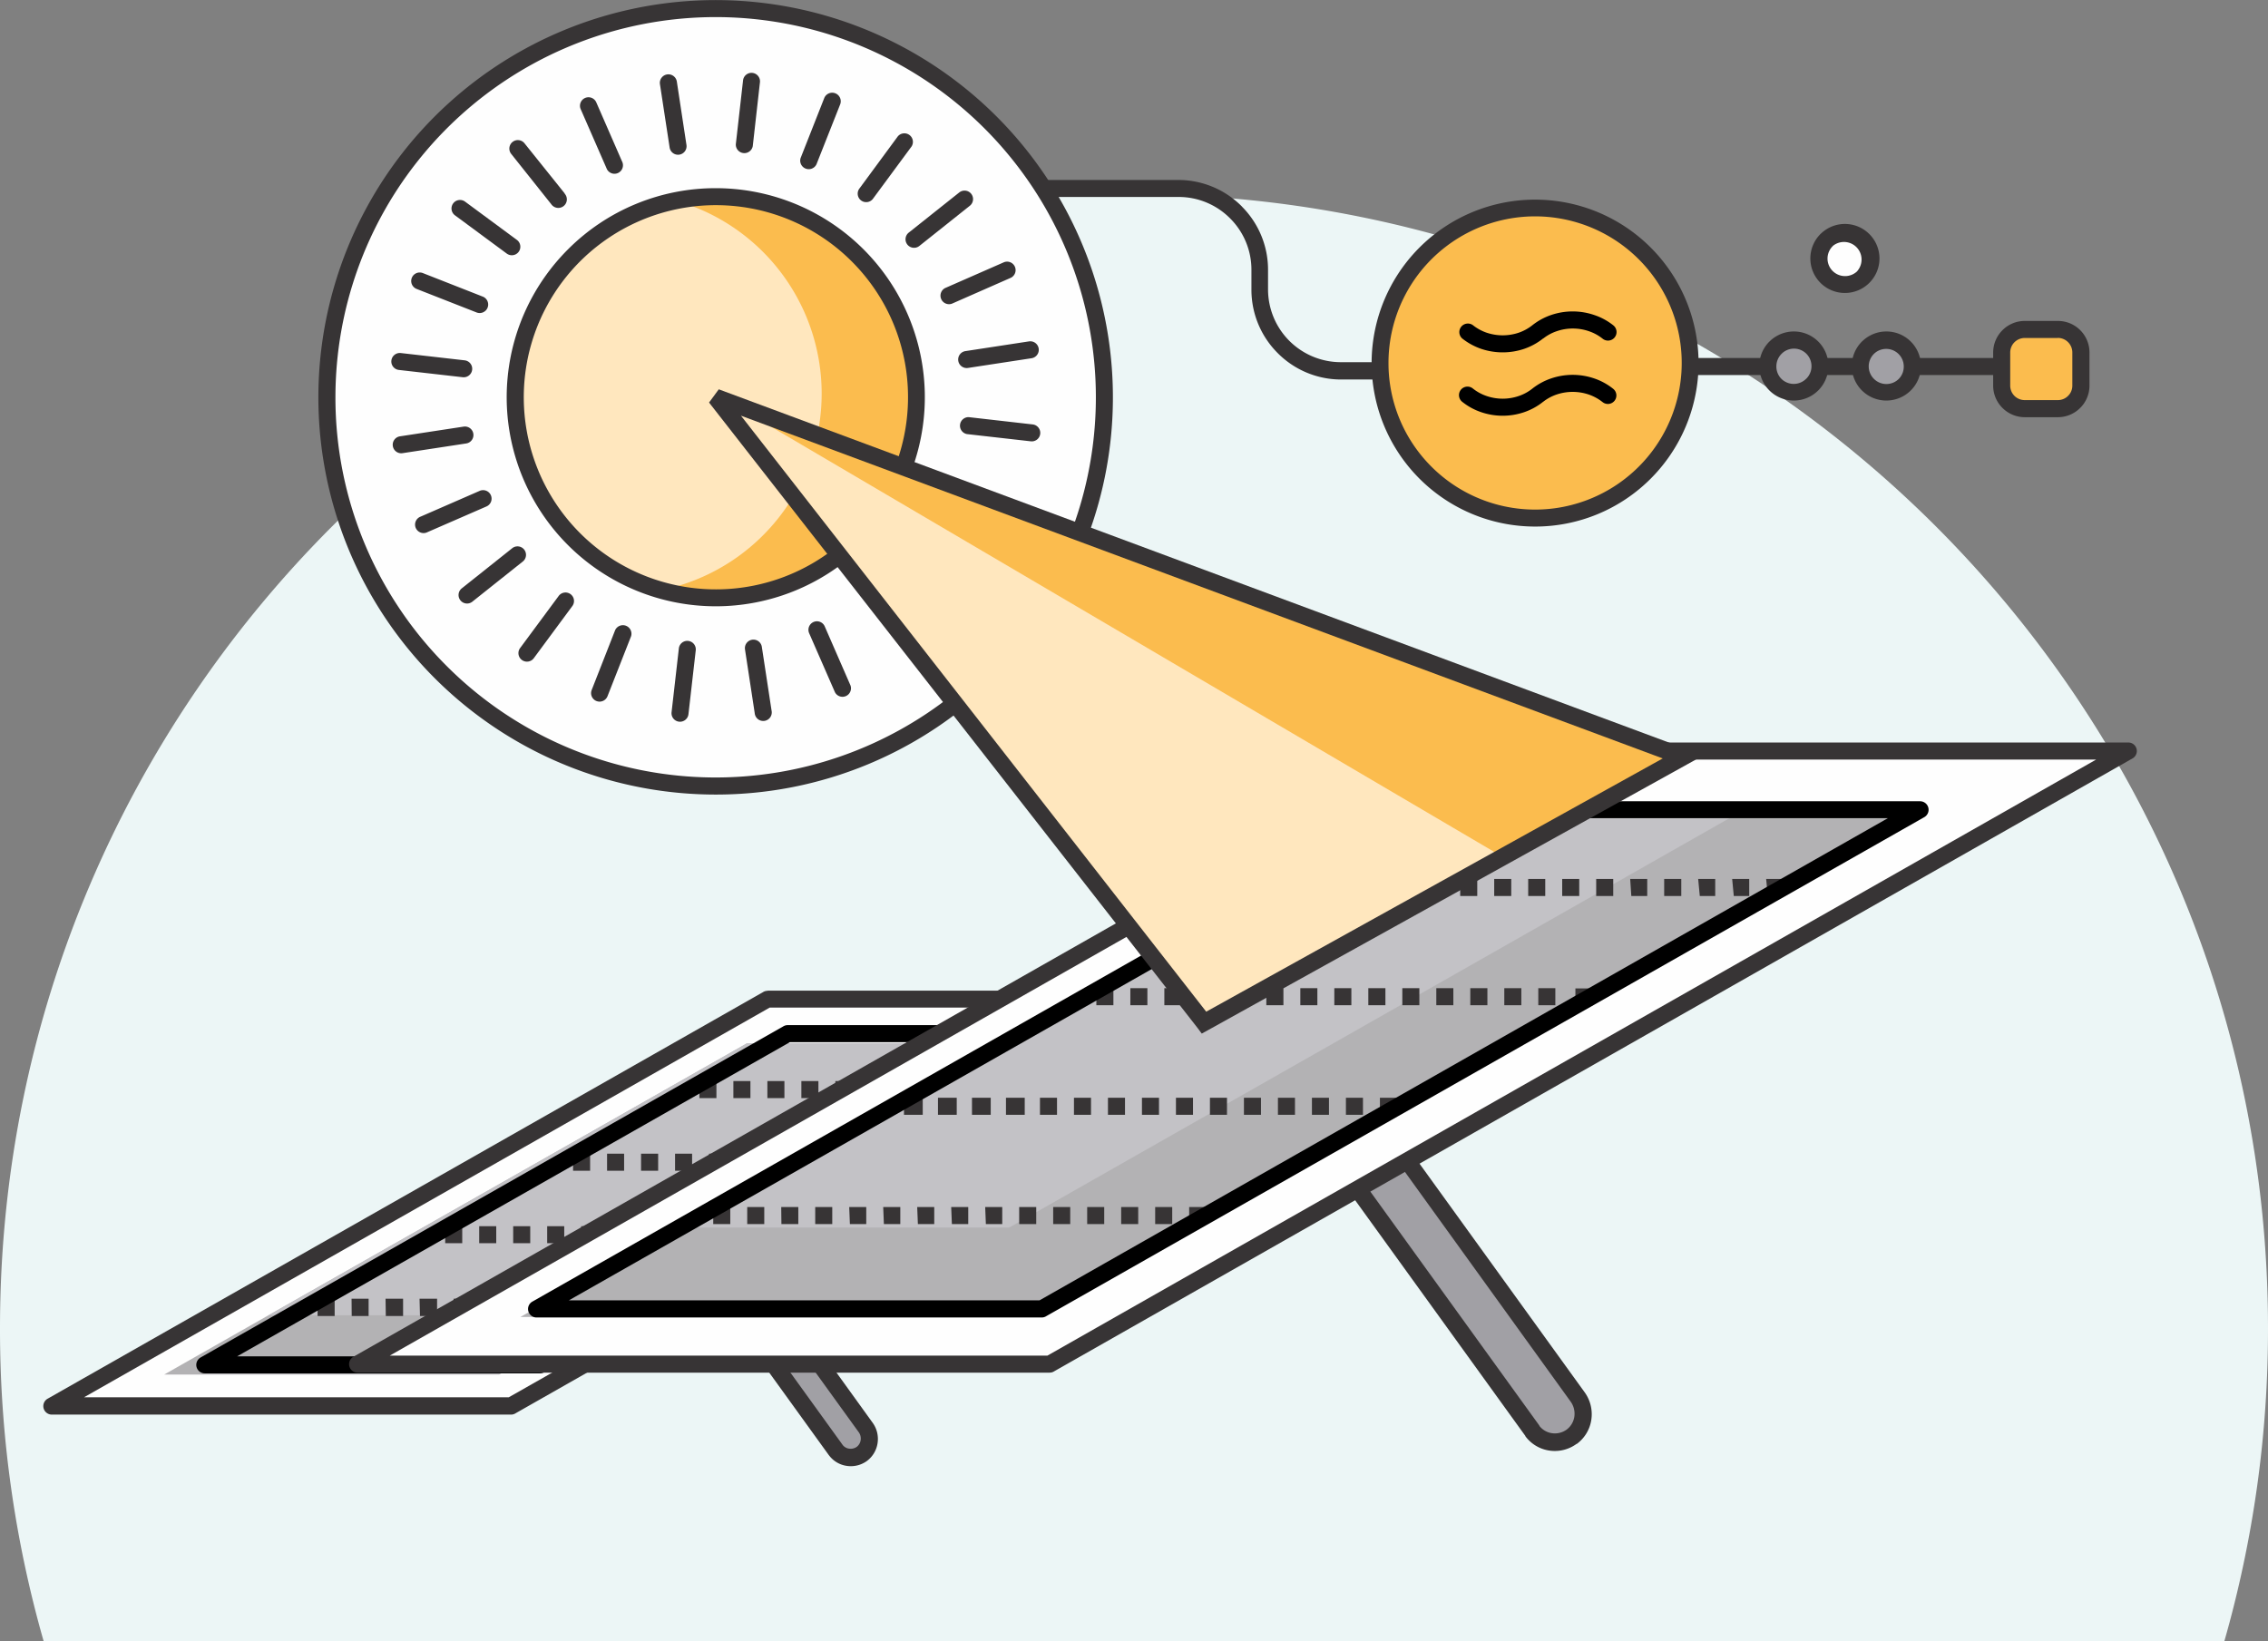 <svg xmlns="http://www.w3.org/2000/svg" xmlns:xlink="http://www.w3.org/1999/xlink" viewBox="0 0 467 338"><rect x="0" y="0" width="467" height="338" fill="#808080" stroke="none"/><defs><style>.cls-1{fill:none;}.cls-2{fill:#ecf6f6;}.cls-3{clip-path:url(#clip-path);}.cls-4{fill:#a1a0a5;}.cls-11,.cls-12,.cls-4,.cls-5,.cls-6,.cls-7,.cls-8,.cls-9{fill-rule:evenodd;}.cls-10,.cls-5{fill:#373435;}.cls-6{fill:#fefefe;}.cls-7{fill:#b3b2b4;}.cls-8{fill:#c3c2c6;}.cls-11{fill:#fbbc4e;}.cls-12{fill:#ffe7be;}</style><clipPath id="clip-path" transform="translate(-14 -19)"><rect class="cls-1" width="500" height="357"/></clipPath></defs><title>Asset 8</title><g id="Layer_2" data-name="Layer 2"><g id="Layer_2-2" data-name="Layer 2"><path class="cls-2" d="M472,357a233.46,233.46,0,0,0,9-64.5C481,163.54,376.46,59,247.5,59S14,163.54,14,292.5A233.46,233.46,0,0,0,23,357Z" transform="translate(-14 -19)"/><g class="cls-3"><path class="cls-4" d="M165.39,275.77A3.88,3.88,0,0,0,160,275a3.92,3.92,0,0,0-.81,5.44L186,317.63a3.88,3.88,0,0,0,6.24-4.62Z" transform="translate(-14 -19)"/><path class="cls-5" d="M164,276.8v0h0a2.1,2.1,0,0,0-1.37-.8,2.18,2.18,0,0,0-1.57.37h0l0,0-.05,0a2.09,2.09,0,0,0-.76,1.35,2.18,2.18,0,0,0,.39,1.62l26.88,37.22h0l0,0,0,0a2,2,0,0,0,1.32.75,2.17,2.17,0,0,0,1.56-.36l0,0a2.13,2.13,0,0,0,.82-1.39,2.21,2.21,0,0,0-.39-1.62Zm2.81-2.09,0,0L193.7,312a5.67,5.67,0,0,1,1,4.17,5.6,5.6,0,0,1-2.21,3.69l0,0h0a5.65,5.65,0,0,1-4.13,1,5.52,5.52,0,0,1-3.61-2.11l-.07-.08,0,0h0l-26.89-37.24a5.63,5.63,0,0,1-1-4.18,5.56,5.56,0,0,1,2.11-3.61l.11-.08,0,0h0a5.63,5.63,0,0,1,7.8,1.17h0Z" transform="translate(-14 -19)"/><polygon class="cls-6" points="252.59 205.73 158.05 205.73 10.68 289.49 105.22 289.49 252.59 205.73"/><path class="cls-5" d="M260,226.48H172.5L31.31,306.73h87.46ZM172.05,223h94.54a1.75,1.75,0,0,1,.86,3.27L120.21,310a1.75,1.75,0,0,1-1,.3H24.68a1.75,1.75,0,0,1-.86-3.28l147.25-83.69a1.75,1.75,0,0,1,1-.3" transform="translate(-14 -19)"/><polygon class="cls-7" points="222.8 214.85 153.8 214.85 33.81 283.05 102.8 283.05 222.8 214.85"/><polygon class="cls-8" points="55.31 270.83 100.58 270.83 199.07 214.84 153.8 214.84 55.31 270.83"/><path class="cls-5" d="M195.16,260.08v-3.51h3.51v3.51h-3.51ZM79.39,286.44h3.52V290H79.39Zm7,0h3.51V290H86.42Zm7,0H97V290H93.44Zm7,0H104V290h-3.52Zm7,0H111V290h-3.51Zm7,0H118V290h-3.51Zm7,0h3.52V290h-3.52Zm7,0h3.51V290h-3.51Zm7,0h3.51V290h-3.51Zm7,0h3.52V290H142.6ZM105.67,275V271.5h3.51V275h-3.51Zm7,0V271.5h3.51V275H112.7Zm7,0V271.5h3.51V275h-3.51Zm7,0V271.5h3.51V275h-3.51Zm7,0V271.5h3.51V275h-3.51Zm7,0V271.5h3.51V275h-3.51Zm7,0V271.5h3.51V275h-3.51Zm7,0V271.5h3.51V275h-3.51Zm7,0V271.5h3.51V275h-3.51Zm7,0V271.5h3.51V275h-3.51Zm-10.66-33.38h3.51v3.51h-3.51Zm7,0h3.51v3.51h-3.51Zm7,0h3.51v3.51h-3.51Zm7,0h3.51v3.51h-3.51Zm7,0h3.51v3.51h-3.51Zm7,0h3.51v3.51h-3.51Zm7,0h3.51v3.51h-3.51Zm7,0h3.51v3.51h-3.51Zm7,0h3.51v3.51h-3.51Zm7,0h3.51v3.51h-3.51ZM132,260.08v-3.51h3.51v3.51H132Zm7,0v-3.51h3.51v3.51H139Zm7,0v-3.51h3.52v3.51H146Zm7,0v-3.51h3.51v3.51H153Zm7,0v-3.51h3.51v3.51H160Zm7,0v-3.51h3.52v3.51h-3.52Zm7,0v-3.51h3.51v3.51h-3.51Zm7,0v-3.51h3.51v3.51h-3.51Zm7,0v-3.51h3.51v3.51h-3.51Z" transform="translate(-14 -19)"/><path class="cls-9" d="M238.55,233.61H176.64L62.83,298.3h61.91Zm-62.36-3.51h69a1.75,1.75,0,0,1,.86,3.28L126.17,301.51a1.72,1.72,0,0,1-1,.3h-69a1.75,1.75,0,0,1-.87-3.27L175.21,230.4a1.75,1.75,0,0,1,1-.3" transform="translate(-14 -19)"/><path class="cls-4" d="M298.38,250.59a5.85,5.85,0,1,0-9.4,7l40.53,56.13a5.85,5.85,0,1,0,9.4-7Z" transform="translate(-14 -19)"/><path class="cls-5" d="M299.75,249.51h0l0,.06,40.54,56.13a7.72,7.72,0,0,1,1.38,5.64,7.55,7.55,0,0,1-3,5h0l-.06,0a7.58,7.58,0,0,1-5.57,1.37,7.48,7.48,0,0,1-4.88-2.86l-.07-.09,0-.06h0l-40.53-56.13a7.69,7.69,0,0,1-1.39-5.64,7.58,7.58,0,0,1,2.9-4.91l.09-.07.06-.05h0a7.65,7.65,0,0,1,5.58-1.36,7.49,7.49,0,0,1,4.94,2.94h0Zm-2.81,2.07A4,4,0,0,0,294.3,250a4.14,4.14,0,0,0-3,.72l-.06,0,0,0a4,4,0,0,0-1.54,2.64,4.22,4.22,0,0,0,.74,3.09l40.53,56.11h0l0,.06,0,0a4,4,0,0,0,2.6,1.51,4.15,4.15,0,0,0,3-.73l0,0h0a4.07,4.07,0,0,0,1.6-2.67,4.27,4.27,0,0,0-.75-3.09L297,251.61Z" transform="translate(-14 -19)"/><polygon class="cls-6" points="438.25 154.65 295.75 154.65 73.63 280.9 216.13 280.9 438.25 154.65"/><path class="cls-5" d="M445.62,175.41H310.2L94.26,298.15H229.68ZM309.75,171.9h142.5a1.75,1.75,0,0,1,.86,3.27l-222,126.19a1.75,1.75,0,0,1-1,.3H87.63a1.75,1.75,0,0,1-.87-3.27l222-126.19a1.74,1.74,0,0,1,1-.29" transform="translate(-14 -19)"/><polygon class="cls-7" points="392.01 168.4 288.02 168.4 107.15 271.2 211.15 271.2 392.01 168.4"/><polygon class="cls-8" points="139.57 252.78 207.8 252.78 356.25 168.4 288.02 168.4 139.57 252.78"/><path class="cls-5" d="M338.39,226.05v-3.51h3.52v3.51h-3.52ZM160.86,267.56h3.51v3.51h-3.51Zm7,0h3.51v3.51h-3.51Zm7,0h3.52v3.51H174.9Zm7,0h3.51v3.51h-3.51Zm7,0h3.51v3.51H189Zm7,0h3.52v3.51H196Zm7,0h3.51v3.51H203Zm7,0h3.51v3.51H210Zm7,0h3.51v3.51H217Zm7,0h3.51v3.51h-3.51Zm7,0h3.51v3.51h-3.51Zm7,0h3.51v3.51h-3.51Zm7,0h3.51v3.51h-3.51Zm7,0h3.51v3.51h-3.51Zm7,0h3.51v3.51h-3.51Zm-58.72-19v-3.51H204v3.51h-3.52Zm7,0v-3.51H211v3.51h-3.51Zm7,0v-3.51H218v3.51h-3.51Zm7,0v-3.51H225v3.51h-3.51Zm7,0v-3.51h3.51v3.51h-3.51Zm7,0v-3.51h3.51v3.51h-3.51Zm7,0v-3.51h3.51v3.51H242.6Zm7,0v-3.51h3.51v3.51h-3.51Zm7,0v-3.51h3.51v3.51h-3.51Zm7,0v-3.51h3.51v3.51h-3.51Zm7,0v-3.51h3.51v3.51H270.7Zm7,0v-3.51h3.51v3.51h-3.51Zm7,0v-3.51h3.51v3.51h-3.51Zm7,0v-3.51h3.51v3.51h-3.51Zm7,0v-3.51h3.51v3.51h-3.51ZM279.67,200h3.51v3.51h-3.51Zm7,0h3.51v3.51h-3.51Zm7,0h3.51v3.51h-3.51Zm7,0h3.51v3.51h-3.51Zm7,0h3.51v3.51h-3.51Zm7,0h3.51v3.51h-3.51Zm7,0h3.51v3.51h-3.51Zm7,0h3.51v3.51h-3.51Zm7,0h3.51v3.51h-3.51Zm7,0h3.51v3.51h-3.51Zm7,0h3.51v3.51H349.9Zm7,0h3.52v3.51h-3.52Zm7,0h3.51v3.51H364Zm7,0h3.51v3.51H371Zm7,0h3.52v3.51H378Zm-137.92,26v-3.51h3.51v3.51h-3.51Zm7,0v-3.51h3.51v3.51h-3.51Zm7,0v-3.51h3.52v3.51h-3.52Zm7,0v-3.51h3.51v3.51h-3.51Zm7,0v-3.51h3.51v3.51h-3.51Zm7,0v-3.51h3.52v3.51h-3.52Zm7,0v-3.51h3.51v3.51h-3.51Zm7,0v-3.51h3.51v3.51h-3.51Zm7,0v-3.51h3.52v3.51h-3.52Zm7,0v-3.51h3.51v3.51h-3.51Zm7,0v-3.51h3.51v3.51H310.3Zm7,0v-3.51h3.52v3.51h-3.52Zm7,0v-3.51h3.51v3.51h-3.51Zm7,0v-3.51h3.51v3.51h-3.51Z" transform="translate(-14 -19)"/><path class="cls-9" d="M402.73,187.48H305.82L131.14,286.77h96.91ZM305.37,184h104a1.75,1.75,0,0,1,.86,3.27L229.48,290a1.75,1.75,0,0,1-1,.3h-104a1.73,1.73,0,0,1-1.52-.88,1.75,1.75,0,0,1,.66-2.39L304.39,184.26a1.82,1.82,0,0,1,1-.29" transform="translate(-14 -19)"/><path class="cls-6" d="M399.19,72.25a5.37,5.37,0,1,1-5.36-5.37,5.37,5.37,0,0,1,5.36,5.37" transform="translate(-14 -19)"/><path class="cls-5" d="M401,72.25a7.1,7.1,0,0,1-2.09,5h0a7.12,7.12,0,0,1-10.06,0h0a7.11,7.11,0,0,1,0-10.06l.11-.1A7.12,7.12,0,0,1,401,72.25m-4.56,2.55a3.62,3.62,0,0,0-5-5.19l-.08.09a3.6,3.6,0,0,0,0,5.1h0a3.62,3.62,0,0,0,5.11,0h0Z" transform="translate(-14 -19)"/><rect class="cls-10" x="383.58" y="73.72" width="30.45" height="3.51"/><path class="cls-4" d="M407.78,94.4A5.37,5.37,0,1,1,402.41,89a5.38,5.38,0,0,1,5.37,5.37" transform="translate(-14 -19)"/><path class="cls-5" d="M409.54,94.4a7.1,7.1,0,0,1-2.09,5h0a7.13,7.13,0,0,1-10.07,0h0a7.11,7.11,0,0,1,0-10.06.52.52,0,0,1,.11-.1,7.12,7.12,0,0,1,12.05,5.14M405,97a3.59,3.59,0,0,0,1-2.55,3.62,3.62,0,0,0-6.08-2.64l-.08.08a3.62,3.62,0,0,0,0,5.11h0A3.62,3.62,0,0,0,405,97h0Z" transform="translate(-14 -19)"/><path class="cls-11" d="M430.9,86.84h6.85a4.75,4.75,0,0,1,4.73,4.74v6.84a4.75,4.75,0,0,1-4.73,4.74H430.9a4.75,4.75,0,0,1-4.73-4.74V91.58a4.75,4.75,0,0,1,4.73-4.74" transform="translate(-14 -19)"/><path class="cls-5" d="M430.9,85.09h6.85a6.49,6.49,0,0,1,6.49,6.49v6.84a6.45,6.45,0,0,1-1.91,4.58h0a6.47,6.47,0,0,1-4.59,1.91H430.9a6.48,6.48,0,0,1-4.58-1.91h0a6.46,6.46,0,0,1-1.91-4.58V91.58A6.47,6.47,0,0,1,426.32,87h0a6.46,6.46,0,0,1,4.58-1.91m6.85,3.51H430.9a3,3,0,0,0-2.1.87h0a3,3,0,0,0-.88,2.11v6.84a3,3,0,0,0,.87,2.1h0a3,3,0,0,0,2.1.87h6.85a2.94,2.94,0,0,0,2.1-.88h0a2.92,2.92,0,0,0,.87-2.1V91.58a3,3,0,0,0-3-3" transform="translate(-14 -19)"/><rect class="cls-10" x="348.06" y="73.72" width="36.16" height="3.51"/><path class="cls-4" d="M388.72,94.4A5.37,5.37,0,1,1,383.35,89a5.37,5.37,0,0,1,5.37,5.37" transform="translate(-14 -19)"/><path class="cls-5" d="M390.48,94.4a7.1,7.1,0,0,1-2.09,5h0a7.12,7.12,0,0,1-10.06,0h0a7.11,7.11,0,0,1,0-10.06l.11-.1a7.12,7.12,0,0,1,12.05,5.14M385.91,97A3.6,3.6,0,0,0,387,94.4a3.6,3.6,0,0,0-3.62-3.61,3.6,3.6,0,0,0-2.47,1l-.08.08a3.64,3.64,0,0,0-1.06,2.56A3.59,3.59,0,0,0,380.79,97h0a3.62,3.62,0,0,0,5.11,0h0Z" transform="translate(-14 -19)"/><path class="cls-6" d="M161.39,180.86a80.05,80.05,0,1,0-80.06-80.05,80.2,80.2,0,0,0,80.06,80.05" transform="translate(-14 -19)"/><path class="cls-5" d="M161.39,182.62a81.8,81.8,0,1,1,57.85-24,81.59,81.59,0,0,1-57.85,24M106,156.17a78.29,78.29,0,1,0-22.93-55.36A78.07,78.07,0,0,0,106,156.17" transform="translate(-14 -19)"/><path class="cls-11" d="M160.64,141.36a41.3,41.3,0,1,0-41.3-41.3,41.38,41.38,0,0,0,41.3,41.3" transform="translate(-14 -19)"/><path class="cls-12" d="M151.25,59.83a41.3,41.3,0,0,1,0,80.45,41.31,41.31,0,0,1,0-80.45" transform="translate(-14 -19)"/><path class="cls-5" d="M161.39,57.75a43.05,43.05,0,1,1-30.45,12.61,42.91,42.91,0,0,1,30.45-12.61m28,15.09a39.56,39.56,0,1,0,11.58,28,39.45,39.45,0,0,0-11.58-28" transform="translate(-14 -19)"/><path class="cls-5" d="M220.73,73a1.75,1.75,0,0,1,1.39,3.21L210,81.54a1.76,1.76,0,0,1-1.4-3.22Zm5.15,16.3a1.75,1.75,0,0,1,.52,3.47l-13.09,2a1.75,1.75,0,0,1-.52-3.47Zm-10.77,49a1.75,1.75,0,1,1-2.07,2.82l-10.69-7.88a1.75,1.75,0,1,1,2.07-2.82Zm-91.19,16.23a1.75,1.75,0,0,1-2.83-2.07L129,141.77a1.75,1.75,0,1,1,2.82,2.07Zm-3.49-86.13a1.75,1.75,0,1,1-2.08,2.82l-10.67-7.88a1.75,1.75,0,0,1,2.08-2.82Zm73.38-8.55A1.75,1.75,0,1,1,191,57.77l7.87-10.69a1.76,1.76,0,0,1,2.83,2.08ZM172.87,165.31a1.76,1.76,0,1,1-3.47.53l-2-13.11a1.75,1.75,0,1,1,3.47-.52Zm-63.4-58.46a1.75,1.75,0,0,1,.52,3.47l-13.11,2a1.75,1.75,0,0,1-.52-3.47Zm45.88-58a1.75,1.75,0,0,1-3.47.52l-2-13.09a1.76,1.76,0,0,1,3.48-.52Zm71.29,57.55a1.75,1.75,0,1,1-.38,3.48l-13.15-1.49a1.76,1.76,0,0,1,.38-3.49Zm-23.08,44.5-8.27-10.39a1.75,1.75,0,1,0-2.74,2.18l8.27,10.39a1.75,1.75,0,1,0,2.74-2.18m-92.3-8,10.39-8.27a1.75,1.75,0,1,0-2.18-2.74l-10.39,8.27a1.75,1.75,0,1,0,2.18,2.74m19-84.09L122,48.51a1.75,1.75,0,0,0-2.74,2.18l8.27,10.39a1.76,1.76,0,1,0,2.75-2.19M203.3,69.65l10.4-8.28a1.75,1.75,0,0,0-2.18-2.74l-10.4,8.27a1.75,1.75,0,0,0,2.18,2.75m-47.54,96.41a1.75,1.75,0,0,1-3.48-.38l1.5-13.15a1.75,1.75,0,0,1,3.48.38ZM109.68,93.2a1.75,1.75,0,1,1-.4,3.48l-13.15-1.5a1.75,1.75,0,0,1,.4-3.48ZM169,49.09a1.76,1.76,0,0,1-3.49-.38L167,35.56a1.75,1.75,0,0,1,3.48.38Zm54,74a1.76,1.76,0,0,1-1.28,3.27l-12.34-4.85a1.75,1.75,0,1,1,1.27-3.27Zm-83.91,39.28a1.75,1.75,0,1,1-3.26-1.28l4.84-12.34a1.76,1.76,0,0,1,3.27,1.28ZM113.41,80.08a1.75,1.75,0,1,1-1.28,3.26L99.79,78.5a1.75,1.75,0,0,1,1.27-3.27Zm68.71-27.25a1.76,1.76,0,0,1-3.27-1.28l4.86-12.33A1.75,1.75,0,1,1,187,40.49Zm7,107.31a1.75,1.75,0,0,1-3.2,1.4l-5.31-12.15a1.75,1.75,0,1,1,3.21-1.4Zm-76.35-40.06a1.75,1.75,0,1,1,1.4,3.21l-12.15,5.29a1.75,1.75,0,1,1-1.4-3.2Zm29.31-67.85a1.75,1.75,0,1,1-3.2,1.4l-5.31-12.15a1.75,1.75,0,0,1,3.21-1.4Z" transform="translate(-14 -19)"/><path class="cls-11" d="M330.07,125.68a31.93,31.93,0,1,0-31.93-31.93,32,32,0,0,0,31.93,31.93" transform="translate(-14 -19)"/><path class="cls-5" d="M330.07,127.43a33.66,33.66,0,1,1,23.82-9.86,33.59,33.59,0,0,1-23.82,9.86m-21.34-12.35a30.19,30.19,0,1,0-8.83-21.33,30.1,30.1,0,0,0,8.83,21.33" transform="translate(-14 -19)"/><path class="cls-9" d="M331.8,88.69l-.05,0a13.13,13.13,0,0,1-3.89,2.14,13.9,13.9,0,0,1-8.89,0,13.19,13.19,0,0,1-3.9-2.14,1.76,1.76,0,0,1,2.2-2.74,9.53,9.53,0,0,0,2.84,1.56,10.38,10.38,0,0,0,6.61,0,9.54,9.54,0,0,0,2.76-1.5l0,0a13,13,0,0,1,3.9-2.14,13.72,13.72,0,0,1,8.89,0A12.79,12.79,0,0,1,346.2,86,1.75,1.75,0,1,1,344,88.75a9.29,9.29,0,0,0-2.84-1.55,10.21,10.21,0,0,0-6.61,0,9.16,9.16,0,0,0-2.76,1.49" transform="translate(-14 -19)"/><path class="cls-9" d="M331.8,101.73l-.05,0a12.91,12.91,0,0,1-3.89,2.14,13.72,13.72,0,0,1-8.89,0,12.75,12.75,0,0,1-3.9-2.14,1.75,1.75,0,0,1,2.2-2.73,9.29,9.29,0,0,0,2.84,1.55,10.21,10.21,0,0,0,6.61,0,9.28,9.28,0,0,0,2.76-1.49l0,0a12.94,12.94,0,0,1,3.9-2.13,13.72,13.72,0,0,1,8.89,0,12.77,12.77,0,0,1,3.89,2.13,1.75,1.75,0,1,1-2.19,2.73,9.74,9.74,0,0,0-2.84-1.55,10.38,10.38,0,0,0-6.61,0,9.39,9.39,0,0,0-2.76,1.49" transform="translate(-14 -19)"/><path class="cls-5" d="M298.19,97.15H290.1a18.39,18.39,0,0,1-13-5.43h0a18.42,18.42,0,0,1-5.42-13V75.46h0v-.94a14.91,14.91,0,0,0-4.31-10.47l-.09-.09a14.91,14.91,0,0,0-10.55-4.4H228.09v-3.5h28.59a18.45,18.45,0,0,1,13,5.42l.09.11a18.39,18.39,0,0,1,5.33,12.93v2h0v2.11a15,15,0,0,0,4.39,10.56h0a15,15,0,0,0,10.56,4.39h8.09Z" transform="translate(-14 -19)"/><polygon class="cls-11" points="147.39 81.19 247.91 209.97 346.56 155.25 147.39 81.19"/><polygon class="cls-12" points="147.39 81.19 247.91 209.97 308.89 176.14 147.39 81.19"/><path class="cls-5" d="M166.57,104.6l95.8,122.73,94-52.15Zm94,126.06L160,101.89l2-2.72,199.17,74.05,3.56,1.33-3.32,1.85-98.65,54.72-1.31.72Z" transform="translate(-14 -19)"/></g></g></g></svg>